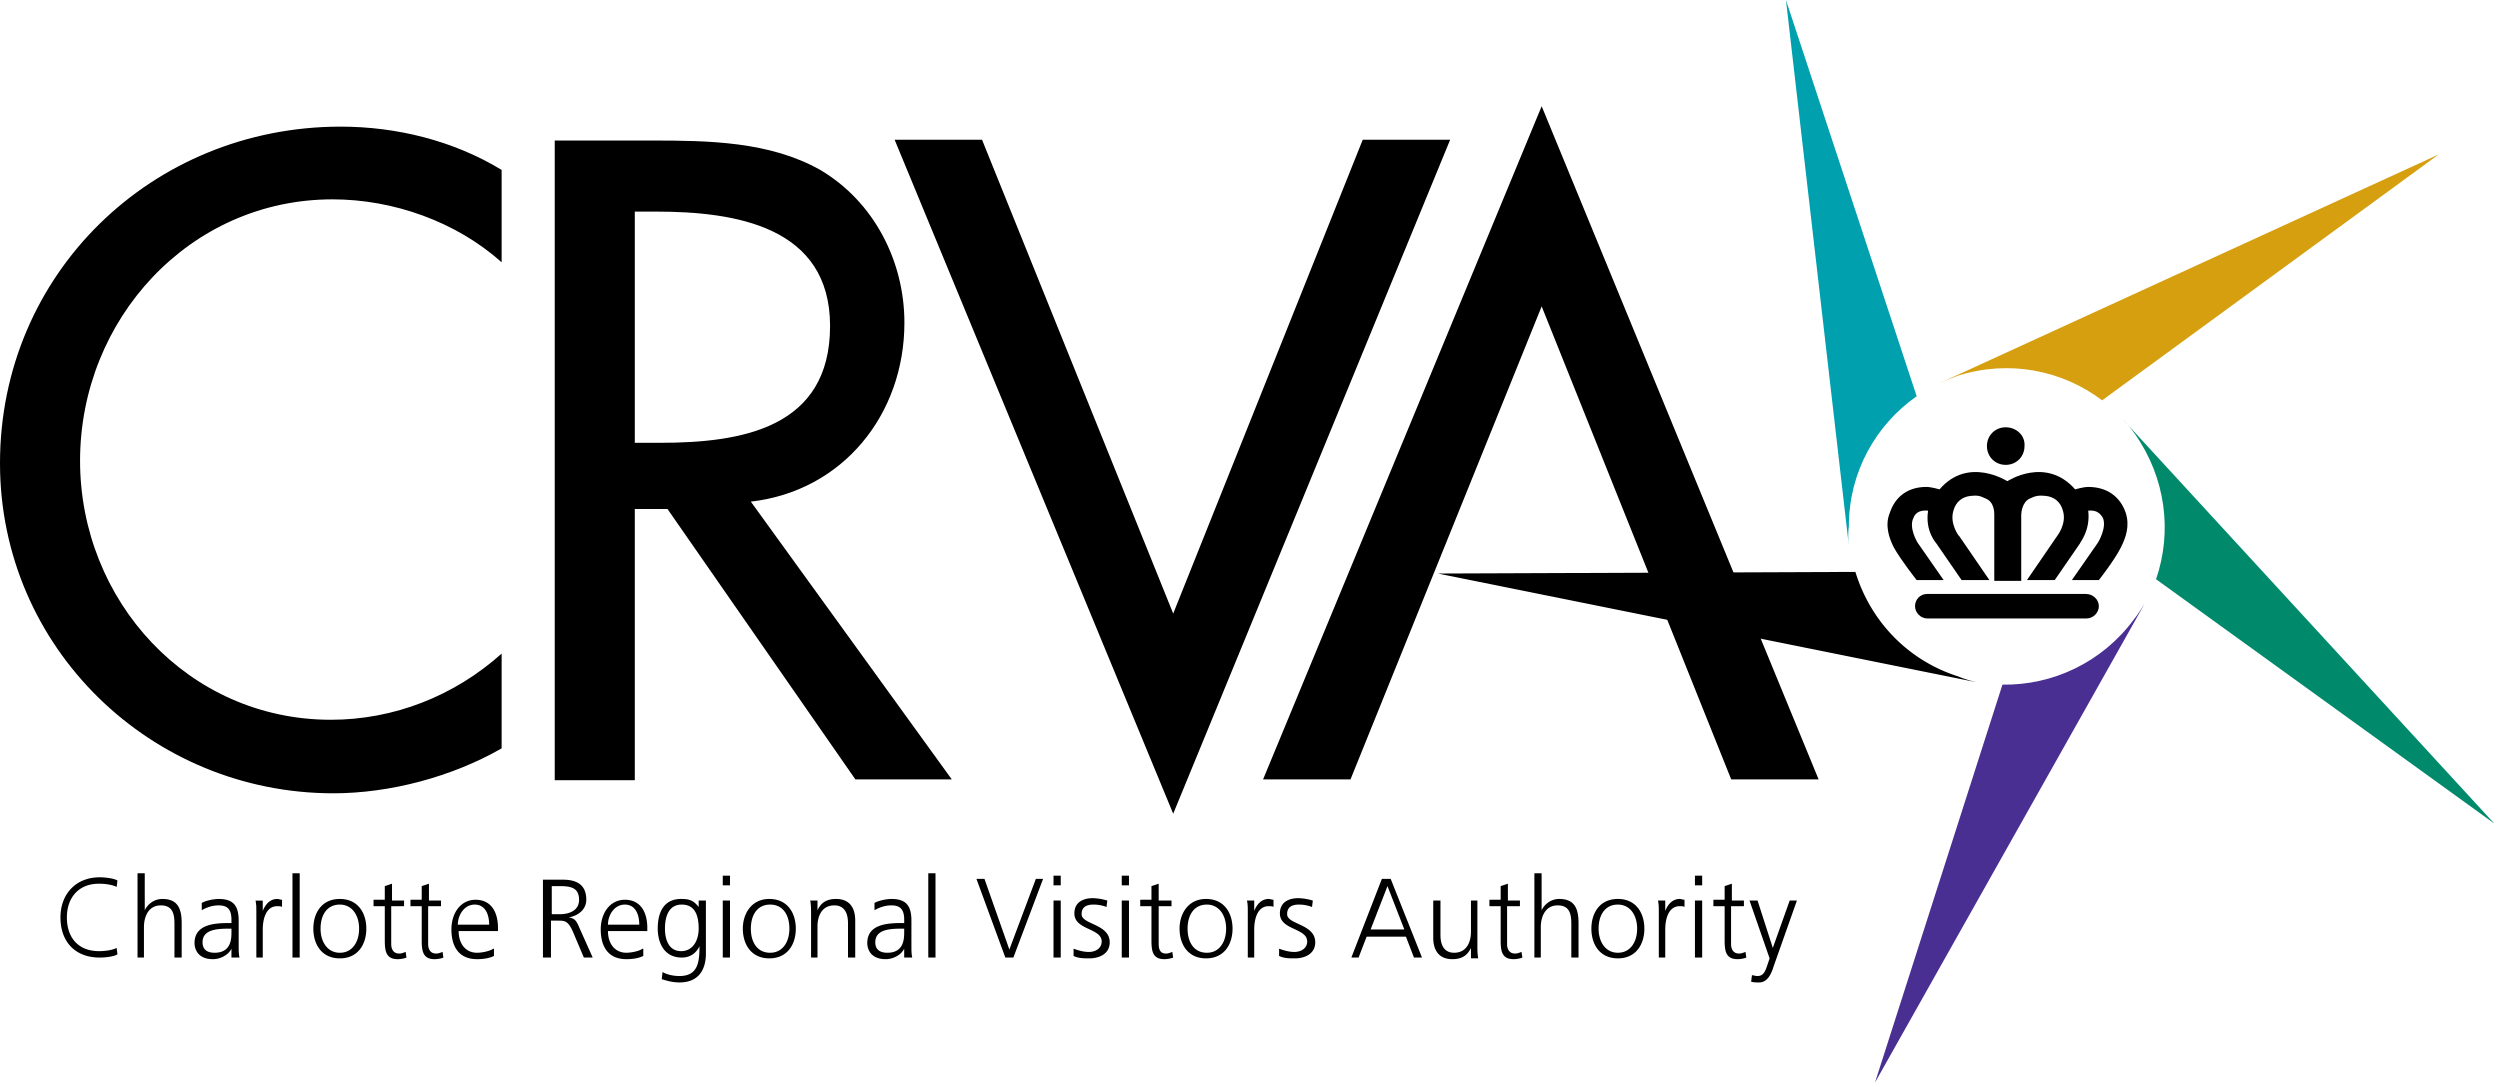 <svg viewBox="0 0 306 133" xmlns="http://www.w3.org/2000/svg" fill-rule="evenodd" clip-rule="evenodd" stroke-linejoin="round" stroke-miterlimit="2"><path d="M226.3 66.8L218.6 0l16 48.5c-5 3.5-8.3 9.3-8.3 15.9-.1.8-.1 1.6 0 2.4z" fill="#00a0af"/><path d="M61.4 20.8c-5.9-3.6-12.9-5.3-19.7-5.3C18.6 15.5 0 33.5 0 56.7c0 22.6 18.5 40.4 40.8 40.4 6.9 0 14.5-2 20.6-5.5V80c-5.8 5.2-13.2 8.1-20.9 8.1C23 88.1 9.8 73.5 9.8 56.4c0-17.3 13.4-32 30.9-32 7.4 0 15.1 2.7 20.7 7.7V20.8zm30.5 40.6c11.3-1.3 18.8-10.7 18.8-21.9 0-7.5-3.7-14.8-10.3-18.7-6.2-3.5-13.7-3.6-20.7-3.6H67.9v78.3h9.8V62.3h4l23 33.1h11.8l-24.6-34zM77.7 25.9h2.6c9.7 0 21.3 1.8 21.3 14 0 12.5-10.8 14.3-20.8 14.3h-3.1V25.9zm42.5-8.8h-10.7l34.1 82.5 33.9-82.5h-10.7l-23.2 58m21.7 20.3h-10.7L188.7 13l33.9 82.4h-10.7l-23.2-57.9"/><path d="M235.9 72.7h19.4c.9 0 1.6.7 1.6 1.5s-.7 1.5-1.5 1.5h-19.5c-.8 0-1.5-.7-1.5-1.5s.6-1.5 1.5-1.5zm11.9-18.1c0 1.3-1 2.3-2.3 2.3-1.3 0-2.3-1-2.3-2.3 0-1.3 1-2.3 2.3-2.3 1.3 0 2.4 1 2.3 2.3zm-.4 16.5h-3.3V63c0-.3 0-1.6-1.1-2-.6-.3-1-.4-1.8-.3-1 .1-1.8.7-2.1 1.8-.5 1.6.7 3.2.7 3.1l3.7 5.4h-3.4l-3.1-4.5s-1.4-1.5-1-4c-1.2-.1-1.6.4-1.8.9-.6 1.2.5 3 .5 3l3.2 4.6h-3.3s-1.9-2.4-2.8-4c-.6-1.2-1.1-2.7-.5-4.2.7-2.1 2.3-3.2 4.5-3.2.6 0 1.6.3 1.6.3 3.5-4.1 8.3-1 8.3-1s4.7-3.1 8.3 1c0 0 1-.3 1.6-.3 2.2 0 3.9 1.1 4.6 3.2.5 1.6 0 3-.6 4.2-.8 1.6-2.7 4-2.7 4h-3.3l3.2-4.6s1.1-1.8.6-3c-.3-.5-.7-1-1.8-.9.3 2.5-1.1 4-1 4l-3.1 4.5h-3.4l3.7-5.4s1.2-1.5.7-3.1c-.3-1.1-1.1-1.7-2.1-1.8-.8-.1-1.3 0-1.9.3-1 .4-1.1 1.8-1.1 2v8.1z" fill-rule="nonzero"/><path d="M237.4 46.9l61.1-28L257.3 49c-4.9-3.7-11.4-5-17.7-3-.8.3-1.5.6-2.2.9z" fill="#d59f0f"/><path d="M259.8 51.3l45.5 49.5-41.4-29.9c2-5.8 1.2-12.4-2.6-17.8-.5-.7-1-1.3-1.5-1.8z" fill="#008a6b"/><path d="M262.5 73.9l-33 58.6 15.6-48.7c6.1.1 12.2-2.7 16.1-8 .5-.6.9-1.3 1.3-1.9z" fill="#492f92"/><path d="M241.9 83.5L176 70.2l51.1-.2c1.8 5.9 6.3 10.8 12.6 12.8.7.3 1.4.5 2.2.7zM14.377 107.773c-.492-.295-1.67-.393-2.162-.393-2.948 0-4.815 2.063-4.815 4.913 0 2.948 1.769 4.913 4.815 4.913.59 0 1.67-.098 2.162-.393l-.099-.786c-.59.295-1.474.393-2.161.393-2.555 0-3.93-1.67-3.93-4.127 0-2.358 1.375-4.127 3.93-4.127.687 0 1.572.098 2.161.393l.099-.786zm2.358 9.433h.884v-3.734c0-1.179.491-2.653 2.064-2.653 1.474 0 1.67 1.081 1.67 2.26v4.127h.884v-4.225c0-1.769-.49-2.948-2.358-2.948-.982 0-1.769.59-2.162 1.376v-4.52h-.884v10.317h-.098zm11.595 0h.982c-.098-.491-.098-.884-.098-1.474v-3.046c0-1.867-.688-2.653-2.457-2.653-.59 0-1.572.197-2.063.491v.885c.688-.393 1.376-.59 2.063-.59 1.18 0 1.573.59 1.573 1.769v.393h-.197c-1.769 0-4.323.098-4.323 2.456 0 .59.294 1.966 2.26 1.966.884 0 1.867-.492 2.26-1.278v1.081zm0-3.144c0 .786 0 2.555-2.064 2.555-.786 0-1.474-.295-1.474-1.278 0-1.572 1.769-1.67 3.243-1.67h.295v.393zm2.948 3.144h.884v-3.439c0-1.277.393-2.85 1.769-2.85.196 0 .49 0 .59.099v-.885c-.197 0-.394-.098-.59-.098-.885 0-1.474.688-1.77 1.474v-1.277h-.883c.098.49.098.786.098 1.572v5.404h-.098zm4.52-10.317h.884v10.317h-.884V106.89zm2.554 6.78c0 1.867.983 3.635 3.243 3.635s3.243-1.768 3.243-3.635c0-1.867-.983-3.636-3.243-3.636s-3.243 1.769-3.243 3.636zm.885 0c0-1.67.786-2.948 2.358-2.948 1.474 0 2.358 1.277 2.358 2.948 0 1.572-.786 2.948-2.358 2.948-1.474 0-2.358-1.278-2.358-2.948zm10.317-3.44h-1.572v-2.063l-.884.295v1.67h-1.376v.786h1.376v4.127c0 1.278.098 2.359 1.572 2.359.393 0 .884-.099 1.08-.197l-.098-.688c-.294.099-.49.197-.786.197-.688 0-.982-.491-.982-1.18v-4.618h1.572v-.687h.098zm4.52 0h-1.572v-2.063l-.884.295v1.67h-1.376v.786h1.376v4.127c0 1.278.098 2.359 1.572 2.359.393 0 .884-.099 1.08-.197l-.098-.688c-.294.099-.49.197-.786.197-.687 0-.982-.491-.982-1.18v-4.618h1.572v-.687h.098zm6.289 5.896c-.393.295-1.376.492-1.965.492-1.474 0-2.26-1.18-2.26-2.654h4.814v-.393c0-1.867-.786-3.439-2.75-3.439-1.77 0-2.949 1.572-2.949 3.636 0 2.063.885 3.636 3.145 3.636.687 0 1.474-.099 2.063-.393v-.885h-.098zm-4.324-2.948c0-1.179.786-2.456 2.064-2.456 1.277 0 1.769 1.179 1.769 2.456h-3.833zm11.399-4.716h.982c1.278 0 2.457.098 2.457 1.67 0 1.376-1.278 1.769-2.358 1.769h-.983v-3.44h-.098zm-.983 8.745h.983v-4.52h.786c.884 0 1.277 0 1.867 1.277l1.375 3.243h1.081l-1.67-3.734c-.295-.688-.491-1.08-1.278-1.179 1.18-.196 2.162-.983 2.162-2.162 0-1.768-1.08-2.456-2.85-2.456h-2.456v9.531zm12.185-1.08c-.394.294-1.376.49-1.966.49-1.474 0-2.26-1.179-2.26-2.653h4.815v-.393c0-1.867-.786-3.439-2.751-3.439-1.769 0-2.948 1.572-2.948 3.636 0 2.063.884 3.636 3.144 3.636.688 0 1.474-.099 2.064-.393v-.885h-.098zm-4.226-2.949c0-1.179.786-2.456 2.064-2.456 1.277 0 1.768 1.179 1.768 2.456h-3.832zm6.977.492c0-1.376.393-2.948 2.063-2.948 1.573 0 2.064 1.277 2.064 2.948 0 1.277-.59 2.751-2.162 2.751-1.474 0-1.965-1.376-1.965-2.751zm5.011-3.44h-.884v.787c-.688-.885-1.278-.983-2.162-.983-2.063 0-2.85 1.572-2.85 3.636 0 1.572.688 3.537 2.948 3.537.885 0 1.67-.393 2.162-1.376 0 1.966-.196 3.636-2.456 3.636-.787 0-1.573-.196-2.064-.491l-.098.884c.393.098 1.179.393 2.162.393 2.358 0 3.242-1.572 3.242-3.537v-6.485zm2.064 6.977h.884v-6.976h-.884v6.976zm.884-10.023h-.884v1.18h.884v-1.18zm1.572 6.486c0 1.867.983 3.635 3.243 3.635s3.242-1.768 3.242-3.635c0-1.867-.982-3.636-3.242-3.636-2.162 0-3.243 1.769-3.243 3.636zm.983 0c0-1.67.786-2.948 2.358-2.948s2.358 1.277 2.358 2.948c0 1.572-.786 2.948-2.358 2.948s-2.358-1.278-2.358-2.948zm7.271 3.537h.884v-3.832c0-1.18.492-2.555 2.064-2.555 1.18 0 1.67.884 1.67 2.162v4.225h.885v-4.52c0-1.572-.688-2.653-2.358-2.653-1.474 0-1.966.786-2.26 1.376v-1.18h-.885c.098.59.098 1.081.098 1.671v5.306h-.098zm11.497 0h.982c-.098-.491-.098-.884-.098-1.474v-3.046c0-1.867-.688-2.653-2.456-2.653-.59 0-1.573.197-2.064.491v.885c.688-.393 1.376-.59 2.064-.59 1.179 0 1.572.59 1.572 1.769v.393h-.197c-1.768 0-4.323.098-4.323 2.456 0 .59.294 1.966 2.26 1.966.884 0 1.867-.492 2.26-1.278v1.081zm0-3.144c0 .786 0 2.555-2.064 2.555-.786 0-1.474-.295-1.474-1.278 0-1.572 1.769-1.67 3.243-1.67h.295v.393zm2.948-7.173h.884v10.317h-.884V106.89zm14.051.688h-.884l-3.243 8.647-3.046-8.647h-.983l3.538 9.63h.982m4.913 0h.885v-6.977h-.885v6.976zm.885-10.024h-.885v1.18h.885v-1.18zm1.572 9.827c.59.294 1.277.294 1.965.294 1.081 0 2.457-.49 2.457-1.965 0-2.26-3.44-2.162-3.44-3.439 0-.884.59-1.18 1.474-1.18.492 0 1.081.1 1.573.296l.098-.786a6.606 6.606 0 0 0-1.769-.295c-1.179 0-2.26.491-2.26 1.867 0 2.063 3.341 1.768 3.341 3.439 0 .786-.688 1.277-1.572 1.277-.688 0-1.278-.196-1.867-.393v.885zm5.896.196h.884v-6.976h-.884v6.976zm.884-10.023h-.884v1.18h.884v-1.18zm5.208 3.047h-1.572v-2.064l-.885.295v1.67h-1.375v.786h1.375v4.127c0 1.278.099 2.359 1.572 2.359.393 0 .885-.099 1.081-.197l-.098-.688c-.295.099-.491.197-.786.197-.688 0-.884-.491-.884-1.18v-4.618h1.572v-.687zm.982 3.439c0 1.867.983 3.635 3.243 3.635s3.243-1.768 3.243-3.635c0-1.867-.983-3.636-3.243-3.636-2.162 0-3.243 1.769-3.243 3.636zm.983 0c0-1.67.786-2.948 2.358-2.948 1.474 0 2.359 1.277 2.359 2.948 0 1.572-.787 2.948-2.359 2.948s-2.358-1.278-2.358-2.948zm7.271 3.537h.885v-3.439c0-1.277.393-2.85 1.768-2.85.197 0 .492 0 .59.099v-.885c-.197 0-.393-.098-.59-.098-.884 0-1.474.688-1.768 1.474v-1.277h-.885c.099.49.099.786.099 1.572v5.404h-.099zm3.93-.196c.59.294 1.278.294 1.966.294 1.08 0 2.457-.49 2.457-1.965 0-2.26-3.44-2.162-3.44-3.439 0-.884.59-1.18 1.474-1.18.492 0 1.081.1 1.573.296l.098-.786a6.606 6.606 0 0 0-1.769-.295c-1.18 0-2.26.491-2.26 1.867 0 2.063 3.341 1.768 3.341 3.439 0 .786-.688 1.277-1.572 1.277-.688 0-1.278-.196-1.867-.393v.885zm8.844.196h.885l.982-2.555h4.815l.983 2.555h.982l-3.832-9.63h-1.08l-3.735 9.63zm6.486-3.439h-4.127l2.063-5.306 2.064 5.306zm9.04-3.537h-.885v3.832c0 1.179-.491 2.555-2.063 2.555-1.18 0-1.67-.885-1.67-2.162v-4.225h-.885v4.52c0 1.572.688 2.653 2.358 2.653 1.474 0 1.965-.786 2.26-1.376v1.277h.885c-.099-.59-.099-1.08-.099-1.67v-5.404h.099zm5.207 0h-1.572v-2.064l-.884.295v1.67h-1.376v.786h1.376v4.127c0 1.278.098 2.359 1.572 2.359.393 0 .884-.099 1.081-.197l-.098-.688c-.295.099-.492.197-.786.197-.688 0-.983-.491-.983-1.18v-4.618h1.572v-.687h.098zm1.573 6.976h.884v-3.734c0-1.179.491-2.653 2.064-2.653 1.473 0 1.67 1.081 1.67 2.26v4.127h.884v-4.225c0-1.769-.491-2.948-2.358-2.948-.983 0-1.769.59-2.162 1.376v-4.52h-.884v10.317h-.098zm7.074-3.537c0 1.867.983 3.635 3.243 3.635s3.243-1.768 3.243-3.635c0-1.867-.983-3.636-3.243-3.636s-3.243 1.769-3.243 3.636zm.885 0c0-1.67.786-2.948 2.358-2.948 1.474 0 2.358 1.277 2.358 2.948 0 1.572-.786 2.948-2.358 2.948-1.474 0-2.358-1.278-2.358-2.948zm7.271 3.537h.885v-3.439c0-1.277.393-2.85 1.768-2.85.197 0 .492 0 .59.099v-.885c-.197 0-.393-.098-.59-.098-.884 0-1.474.688-1.768 1.474v-1.277h-.885c.098.49.098.786.098 1.572v5.404h-.098zm4.52 0h.885v-6.976h-.885v6.976zm.885-10.023h-.885v1.18h.885v-1.18zm5.207 3.047h-1.572v-2.064l-.884.295v1.67h-1.376v.786h1.376v4.127c0 1.278.098 2.359 1.572 2.359.393 0 .884-.099 1.08-.197l-.097-.688c-.295.099-.492.197-.786.197-.688 0-.983-.491-.983-1.18v-4.618h1.572v-.687h.098zm1.573 0h-.983l2.457 7.074-.197.59c-.295.884-.491 1.572-1.277 1.572-.295 0-.492-.098-.688-.098l-.098.786c.294.098.59.098.982.098.983 0 1.474-.982 1.769-1.965l2.85-8.057h-.885l-2.063 5.797-1.867-5.797z"/></svg>